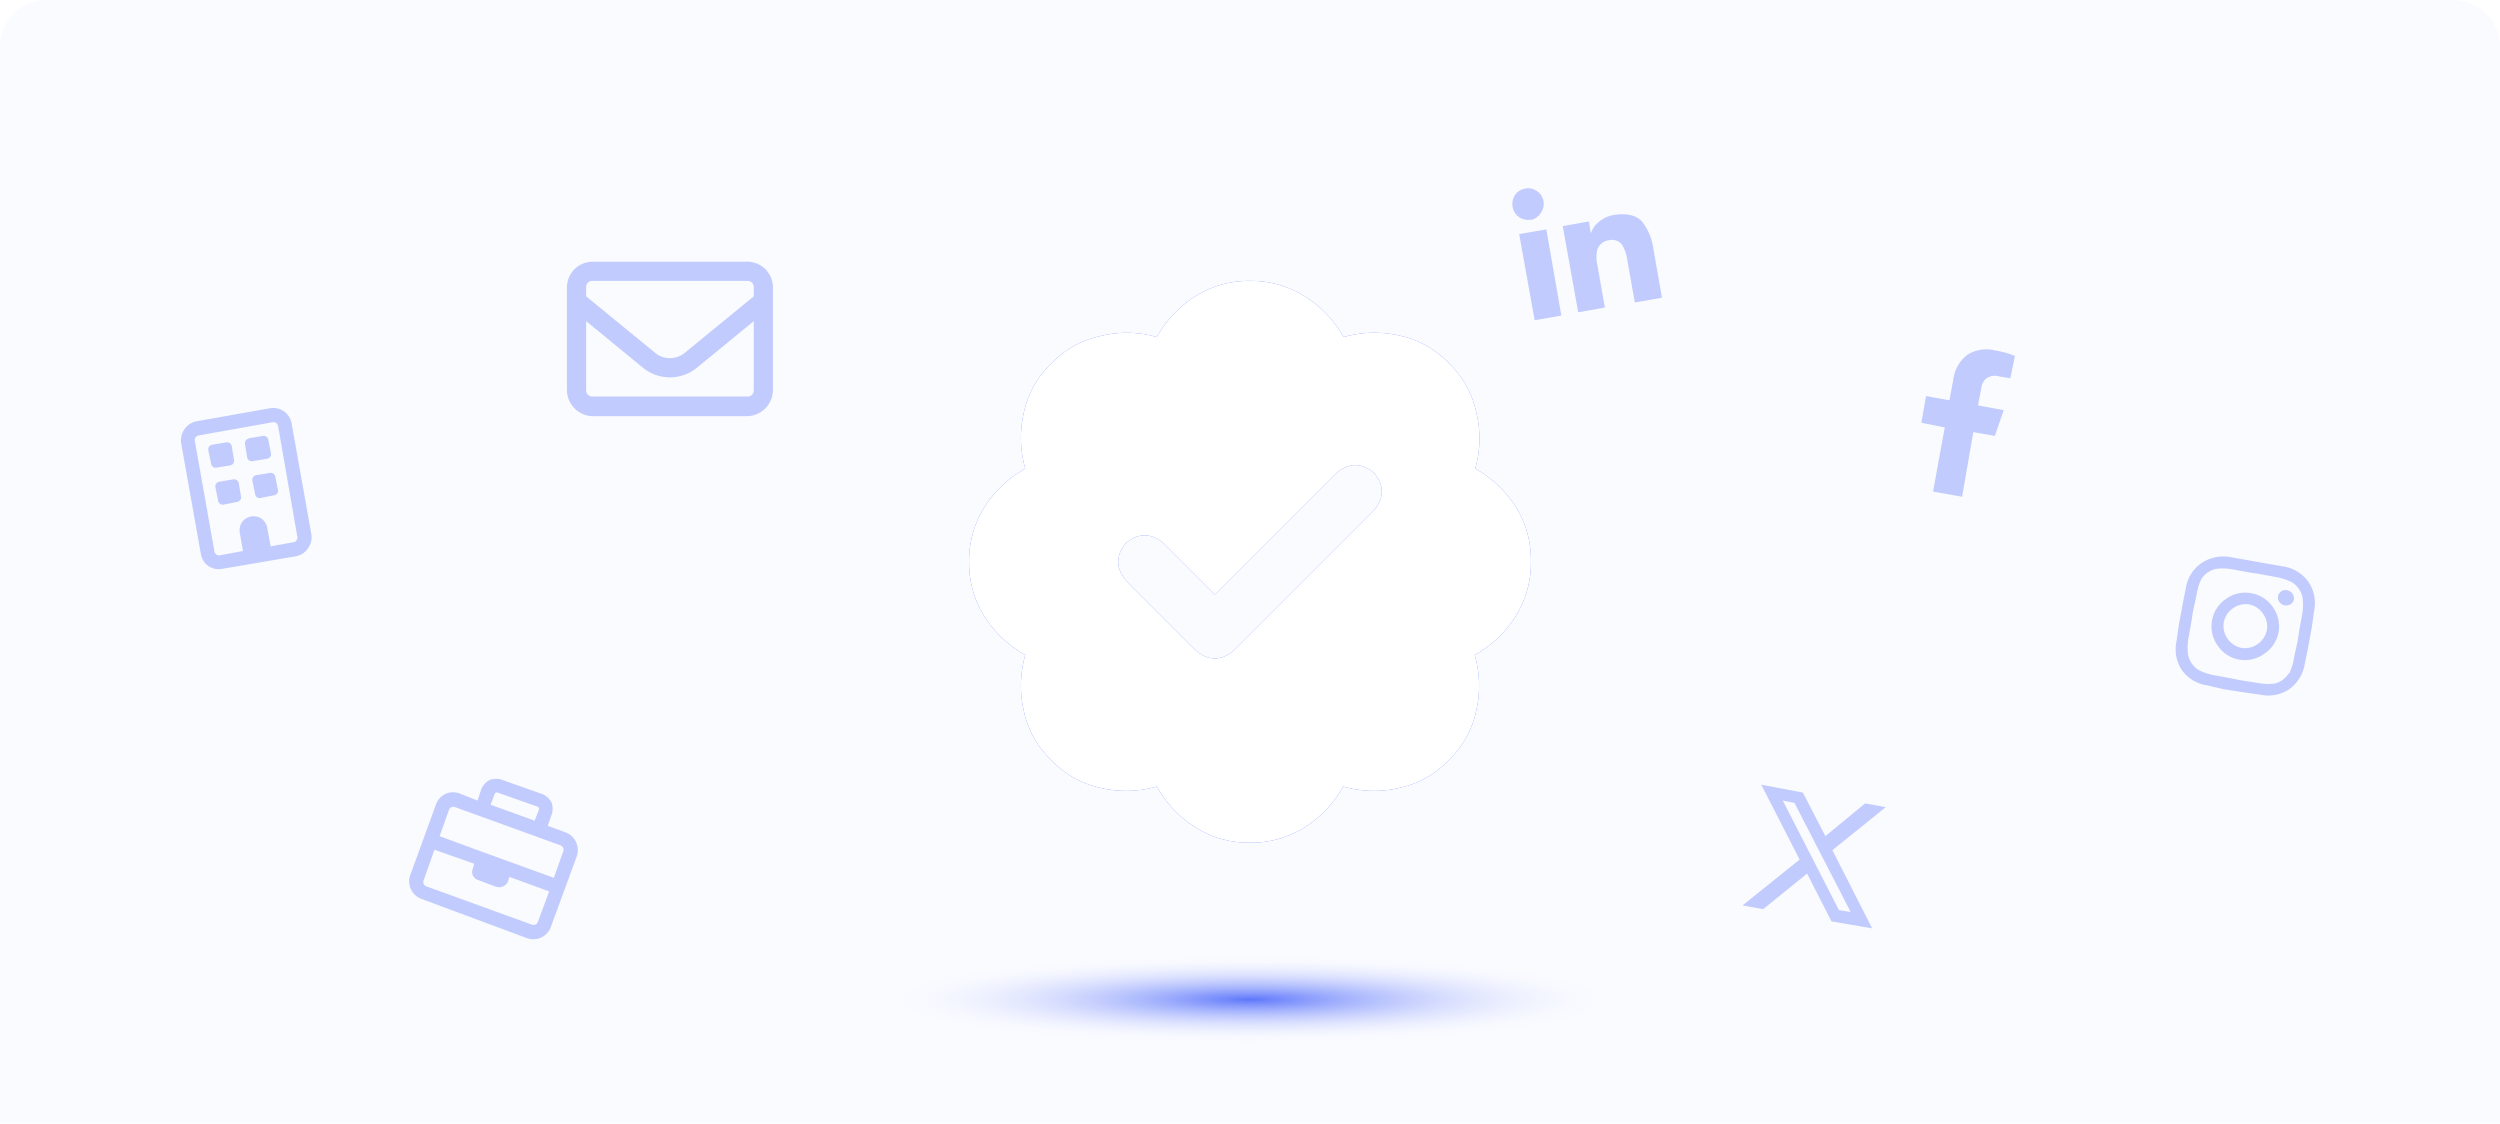 <svg xmlns="http://www.w3.org/2000/svg" viewBox="0 0 534 240"><defs><radialGradient id="b" cx=".5" cy=".5" r=".5" gradientUnits="objectBoundingBox"><stop offset="0" stop-color="#5e77fb"/><stop offset="1" stop-color="#fff" stop-opacity="0"/></radialGradient><filter id="a" width="120" height="120" x="207" y="60" filterUnits="userSpaceOnUse"><feOffset/><feGaussianBlur result="b" stdDeviation="6"/><feFlood flood-opacity=".2" result="c"/><feComposite in="SourceGraphic" in2="b" operator="out"/><feComposite in="c" operator="in"/><feComposite in2="SourceGraphic" operator="in"/></filter></defs><path fill="#fafbff" d="M10 0h514a10 10 0 0 1 10 10v230H0V10A10 10 0 0 1 10 0Z"/><g data-type="innerShadowGroup"><path fill="#5e77fb" d="M267 60a21.4 21.4 0 0 1 11.7 3.3A24.3 24.3 0 0 1 287 72a23.8 23.8 0 0 1 12-.3 20.4 20.4 0 0 1 10.5 5.9 20.5 20.5 0 0 1 5.9 10.8 23 23 0 0 1-.3 11.7 24.3 24.3 0 0 1 8.7 8.2A21.4 21.4 0 0 1 327 120a21.4 21.4 0 0 1-3.3 11.7 24.3 24.3 0 0 1-8.7 8.2 23.8 23.8 0 0 1 .3 12 20.4 20.4 0 0 1-5.9 10.5 20.4 20.4 0 0 1-10.5 5.9 23.8 23.8 0 0 1-12-.3 24.3 24.3 0 0 1-8.2 8.7A21.4 21.4 0 0 1 267 180a21.4 21.4 0 0 1-11.7-3.3 24.3 24.3 0 0 1-8.2-8.7 23.8 23.8 0 0 1-12 .3 20.4 20.4 0 0 1-10.5-5.9 20.4 20.4 0 0 1-5.9-10.5 23.8 23.8 0 0 1 .3-12 24.3 24.3 0 0 1-8.7-8.2A21.4 21.4 0 0 1 207 120a21.4 21.4 0 0 1 3.3-11.7 24.3 24.3 0 0 1 8.7-8.2 23.8 23.8 0 0 1-.3-12 20.4 20.4 0 0 1 5.9-10.5 20.5 20.5 0 0 1 10.8-5.9 23 23 0 0 1 11.7.3 24.3 24.3 0 0 1 8.2-8.7A21.4 21.4 0 0 1 267 60Zm26.5 49q3.3-4 0-8-4-3.3-8 0l-26 26-11-11q-4-3.3-8 0-3.3 4 0 8l15 15q4 3.3 8 0Z"/><g filter="url(#a)"><path fill="#fff" d="M267 60a21.4 21.4 0 0 1 11.7 3.3A24.3 24.3 0 0 1 287 72a23.8 23.8 0 0 1 12-.3 20.4 20.4 0 0 1 10.5 5.9 20.5 20.5 0 0 1 5.9 10.8 23 23 0 0 1-.3 11.7 24.3 24.3 0 0 1 8.7 8.2A21.4 21.4 0 0 1 327 120a21.4 21.4 0 0 1-3.3 11.7 24.3 24.3 0 0 1-8.7 8.2 23.8 23.8 0 0 1 .3 12 20.4 20.4 0 0 1-5.9 10.5 20.4 20.4 0 0 1-10.5 5.9 23.8 23.8 0 0 1-12-.3 24.3 24.3 0 0 1-8.2 8.7A21.4 21.4 0 0 1 267 180a21.4 21.4 0 0 1-11.7-3.3 24.3 24.3 0 0 1-8.2-8.7 23.8 23.8 0 0 1-12 .3 20.4 20.4 0 0 1-10.5-5.9 20.4 20.4 0 0 1-5.9-10.5 23.8 23.8 0 0 1 .3-12 24.3 24.3 0 0 1-8.7-8.2A21.4 21.4 0 0 1 207 120a21.4 21.4 0 0 1 3.3-11.7 24.3 24.3 0 0 1 8.7-8.2 23.8 23.8 0 0 1-.3-12 20.4 20.4 0 0 1 5.9-10.5 20.5 20.5 0 0 1 10.8-5.9 23 23 0 0 1 11.7.3 24.3 24.3 0 0 1 8.2-8.7A21.4 21.4 0 0 1 267 60Zm26.5 49q3.3-4 0-8-4-3.3-8 0l-26 26-11-11q-4-3.3-8 0-3.3 4 0 8l15 15q4 3.3 8 0Z"/></g></g><path fill="rgba(94,119,251,0.36)" d="m333.5 67.4-5.7 1-3.3-18.4 5.8-1ZM327 46.9a3.4 3.4 0 0 1-2.5-.5 3.4 3.4 0 0 1-1.4-2.2 3.4 3.4 0 0 1 1.1-3.2 3.5 3.5 0 0 1 3.3-.6 3.4 3.4 0 0 1 2.2 2.6 3.4 3.4 0 0 1-.6 2.5A3.4 3.4 0 0 1 327 47Zm28 16.7-5.8 1-1.6-9a8.5 8.5 0 0 0-1-3.1 2.6 2.6 0 0 0-2.8-1.2 3 3 0 0 0-2.6 2 7 7 0 0 0 0 3.3l1.6 9.1-5.7 1-3.3-18.4 5.6-1 .4 2.6a5 5 0 0 1 1.6-2.4 6.8 6.8 0 0 1 3.4-1.6q4.2-.6 6 1.5a12.3 12.3 0 0 1 2.4 6ZM480.8 126.7a7 7 0 0 0-5.3 1.2 7 7 0 0 0-3 4.6 7 7 0 0 0 1.2 5.4 7 7 0 0 0 4.6 3 7 7 0 0 0 5.4-1.3 7 7 0 0 0 3-4.6 7 7 0 0 0-1.2-5.3 7 7 0 0 0-4.7-3Zm-2 11.7a4.7 4.7 0 0 1-3-2 4.7 4.7 0 0 1-.8-3.5 4.7 4.7 0 0 1 2-3 4.7 4.7 0 0 1 3.4-.8 4.7 4.7 0 0 1 3 2 4.7 4.7 0 0 1 .8 3.5 4.7 4.7 0 0 1-2 3 4.7 4.7 0 0 1-3.4.8ZM490 128a1.7 1.7 0 0 1-2 1.3 1.7 1.7 0 0 1-1.4-2 1.6 1.6 0 0 1 .7-1 1.6 1.6 0 0 1 1.3-.2 1.7 1.7 0 0 1 1 .6 2 2 0 0 1 .4 1.3Zm4.3 2.5a8.2 8.2 0 0 0-1.2-6.2 8.2 8.2 0 0 0-5.3-3.3l-3.5-.6-4.5-.8-3.4-.6a8.4 8.4 0 0 0-6.2 1.3 8 8 0 0 0-3.3 5.3l-.7 3.5-.8 4.4-.5 3.5a8 8 0 0 0 1.2 6.2 8 8 0 0 0 5.4 3.2l3.4.8 4.5.7 3.5.5a8 8 0 0 0 6.1-1.2 8.2 8.2 0 0 0 3.3-5.4l.7-3.4.8-4.4.5-3.5Zm-5.4 13.3a5 5 0 0 1-3 2.2 11.6 11.6 0 0 1-3.5-.1l-3.8-.6-2-.4-3.8-.7a12 12 0 0 1-3.2-1.1 5 5 0 0 1-2.2-3.1 12 12 0 0 1 0-3.4l.7-3.9.3-2 .8-3.7a11.6 11.6 0 0 1 1-3.3 5 5 0 0 1 3.2-2.2 12 12 0 0 1 3.4.1l3.8.7 2 .3 3.8.7a11.6 11.6 0 0 1 3.2 1.1 5 5 0 0 1 2.2 3.1 11.6 11.6 0 0 1 0 3.4l-.7 3.9-.3 2-.8 3.7a11.6 11.6 0 0 1-1 3.3ZM398.4 171.6l4.4.8-11.4 9.2 8.5 16.7-8.7-1.5-5.2-10.2-9.4 7.6-4.4-.8 12.2-9.8-8.2-16 8.9 1.7 4.8 9.3Zm-5.6 22.8 2.5.4-12-23.3-2.5-.5ZM426.1 93.1l1.9-5.5-5.5-1 .7-3.7a3.2 3.2 0 0 1 1-2 3.1 3.1 0 0 1 2.8-.5l2.4.4 1-4.8-1.5-.5a22 22 0 0 0-3-.7 7.6 7.6 0 0 0-5.7 1 8 8 0 0 0-3 5.4l-.8 4.3-5-.9-1 5.7 5 1-2.5 13.7 6.2 1.1 2.4-13.8ZM42.5 93a1 1 0 0 0-.9 1.1l4.2 23.7a1 1 0 0 0 1.2.8l4.9-.9-.7-4a3.3 3.3 0 0 1 .5-2.2 3.3 3.3 0 0 1 2-1.2 3.3 3.3 0 0 1 2.2.5 3.3 3.3 0 0 1 1.2 2l.7 3.9 5-.9a1 1 0 0 0 .7-1.2L59.4 91a1 1 0 0 0-1.2-.8Zm-3.8 1.7a4 4 0 0 1 .7-3 4 4 0 0 1 2.5-1.7l15.8-2.8a4 4 0 0 1 3 .7 4 4 0 0 1 1.6 2.6l4.2 23.6a4 4 0 0 1-.7 3 4 4 0 0 1-2.5 1.7l-15.8 2.7a4 4 0 0 1-3-.6 4 4 0 0 1-1.6-2.6Zm5.8 1.5a1 1 0 0 1 .8-1.2l3-.5a1 1 0 0 1 1.2.8l.5 3a1 1 0 0 1-.8 1.1l-3 .5a1 1 0 0 1-1.1-.8Zm8.7-2.6 3-.5a1 1 0 0 1 1.1.8l.6 3A1 1 0 0 1 57 98l-3 .5a1 1 0 0 1-1.2-.8l-.5-3a1 1 0 0 1 .8-1ZM46 104a1 1 0 0 1 .8-1.1l3-.5a1 1 0 0 1 1.2.8l.5 3a1 1 0 0 1-.8 1l-3 .6a1 1 0 0 1-1.1-.8Zm8.7-2.5 3-.5a1 1 0 0 1 1.1.8l.6 3a1 1 0 0 1-.9 1l-3 .6a1 1 0 0 1-1-.8l-.6-3a1 1 0 0 1 .8-1.1ZM105.7 169.5l-.9 2.4 9.4 3.4.9-2.3a.5.5 0 0 0-.3-.7l-8.5-3a.5.5 0 0 0-.6.2ZM102 171l.8-2.4a3.8 3.8 0 0 1 1.8-2 3.8 3.8 0 0 1 2.7 0l8.5 3a3.8 3.8 0 0 1 2 1.8 3.8 3.8 0 0 1 0 2.7l-.8 2.3 3.8 1.4a4 4 0 0 1 2.2 2 4 4 0 0 1 .2 3.1l-5.5 15a4 4 0 0 1-2 2.3 4 4 0 0 1-3.1.2L90 192a4 4 0 0 1-2.2-2 4 4 0 0 1-.2-3l5.5-15.1a4 4 0 0 1 2-2.3 4 4 0 0 1 3.1-.1Zm-9.2 10.5-2.3 6.5a1 1 0 0 0 .5 1.3l22.6 8.2a1 1 0 0 0 1.3-.6l2.4-6.5-8.5-3.1-.3 1a2 2 0 0 1-1 1 2 2 0 0 1-1.6.1l-3.7-1.4a2 2 0 0 1-1.2-1 2 2 0 0 1 0-1.5l.3-1Zm9.5.2 16 5.8 2-5.6a1 1 0 0 0-.5-1.3l-22.6-8.2a1 1 0 0 0-1.3.6l-2 5.6ZM126.6 60a1.3 1.3 0 0 0-1.4 1.4v1.9l14.9 12.2a4.9 4.9 0 0 0 3 1 5 5 0 0 0 3-1L161 63.3v-2a1.3 1.3 0 0 0-1.4-1.3Zm-1.4 8.6v14.8a1.3 1.3 0 0 0 1.4 1.3h33a1.3 1.3 0 0 0 1.4-1.3V68.6l-12.2 10a9.1 9.1 0 0 1-5.7 2 9.1 9.1 0 0 1-5.7-2Zm-4.1-7.2a5.6 5.6 0 0 1 1.6-3.9 5.6 5.6 0 0 1 3.9-1.6h33a5.6 5.6 0 0 1 3.9 1.6 5.6 5.6 0 0 1 1.6 3.9v22a5.6 5.6 0 0 1-1.6 3.8 5.6 5.6 0 0 1-4 1.7h-33a5.6 5.6 0 0 1-3.8-1.7 5.6 5.6 0 0 1-1.6-3.8Z"/><path fill="url(#b)" d="M80 0c44.2 0 80 4.3 80 9.5S124.2 19 80 19 0 14.7 0 9.5 35.8 0 80 0Z" transform="translate(187 204)"/></svg>